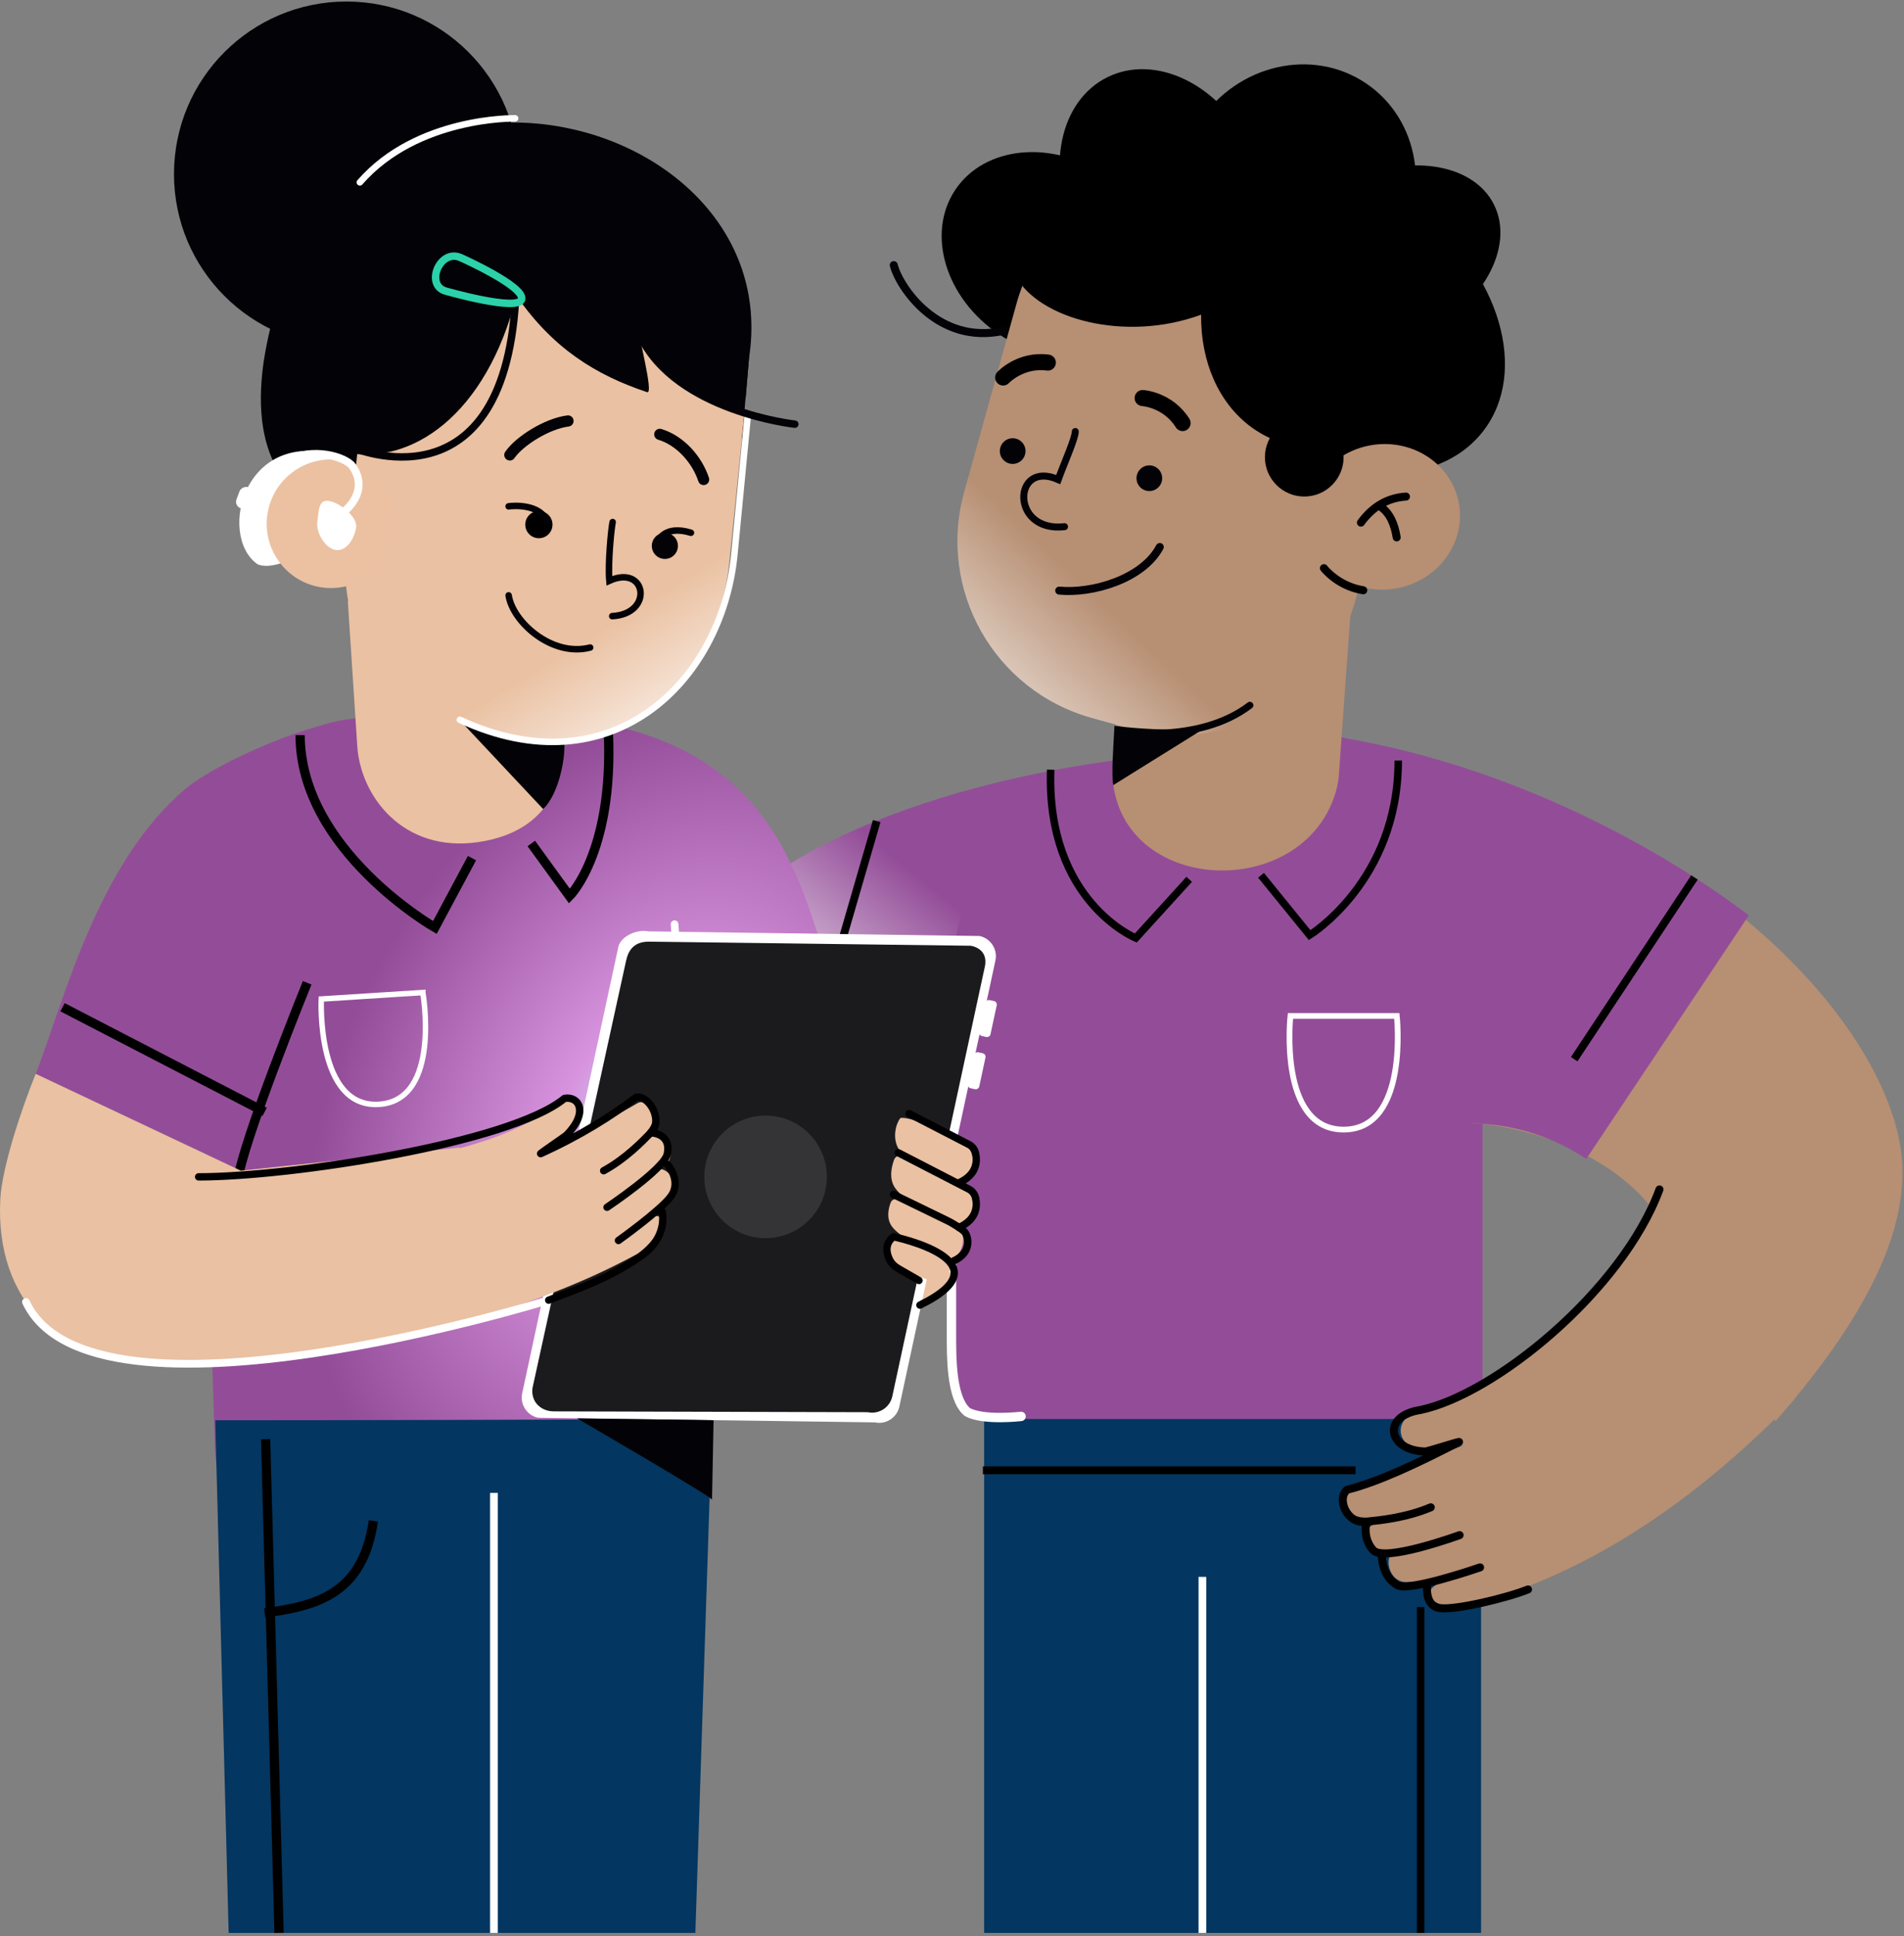<svg width="609" height="619" viewBox="0 0 609 619" fill="none" xmlns="http://www.w3.org/2000/svg">
<rect x="0" y="0" width="609" height="619" fill="#808080" stroke="none"/>
<path d="M367.733 102.31C377.138 88.26 370.843 67.553 353.672 56.058C336.502 44.563 314.958 46.635 305.553 60.684C296.147 74.733 302.442 95.441 319.613 106.935C336.784 118.43 358.327 116.359 367.733 102.31Z" fill="black"/>
<path d="M151.282 121.626C151.282 121.626 145.481 126.927 138.055 128.087" stroke="#030307" stroke-width="2.56" stroke-miterlimit="10" stroke-linecap="round"/>
<path d="M160.762 69.843C160.762 69.843 144.608 68.201 126.687 81.677" stroke="#030307" stroke-width="2.56" stroke-miterlimit="10" stroke-linecap="round"/>
<path d="M157.176 69.236L157.765 46.656" stroke="#030307" stroke-width="2.56" stroke-miterlimit="10" stroke-linecap="round"/>
<path d="M143.578 72.253L142.988 52.618" stroke="#030307" stroke-width="2.56" stroke-miterlimit="10" stroke-linecap="round"/>
<path d="M129.448 77.947L129.145 61.222" stroke="#030307" stroke-width="2.56" stroke-miterlimit="10" stroke-linecap="round"/>
<path d="M171.72 78.09C167.632 78.947 160.26 83.499 156.815 87.836" stroke="#030307" stroke-width="2.56" stroke-miterlimit="10" stroke-linecap="round"/>
<path d="M241.392 283.799L288.079 346.058C310.798 332.155 358.03 320.514 387.302 328.191L387.91 240.6C362.613 240.694 286.652 249.584 241.392 283.799V283.799Z" fill="url(#paint0_linear_313_1485)"/>
<path d="M410.77 521.464H373.803C338.924 521.464 316.541 488.46 316.541 453.581L305.051 447.836V308.528C305.051 273.649 338.924 244.13 373.803 244.13L418.392 234.473C453.271 234.473 474.209 272.672 474.209 307.551V458.043C474.209 492.922 445.667 521.464 410.788 521.464H410.77Z" fill="#934D98"/>
<path d="M473.726 453.688H314.784V618H473.726V453.688Z" fill="#033660"/>
<path d="M412.751 324.83H446.773C446.773 324.83 450.79 361.155 429.762 361.155C408.735 361.155 412.751 324.83 412.751 324.83Z" stroke="white" stroke-width="1.839" stroke-miterlimit="10" stroke-linecap="round"/>
<path d="M567.92 454.349C599.907 417.846 612.241 388.822 607.547 364.885C600.407 328.507 556.978 278.313 479.259 249.324L468.264 359.03C484.882 359.102 518.547 367.794 532.649 392.642" fill="#B78F73"/>
<path d="M507.389 370.526L559.368 292.646C537.662 276.189 489.896 246.076 429.099 235.812C440.969 249.949 444.307 317.654 448.02 323.598L455.356 360.083C472.046 357.745 489.896 359.03 507.389 370.526Z" fill="#934D98"/>
<path d="M530.793 380.289C516.531 410.759 480.92 445.138 456.93 450.101C444.31 452.011 445.613 464.006 457.483 464.131C458.269 464.131 467.158 462.185 468.033 462.096L431.44 476.697C426.549 480.267 429.084 492.155 459.59 479.696C436.403 488.05 435.974 487.157 438.777 492.744C440.58 496.332 439.241 499.723 445.792 496.278C442.668 497.546 443.935 505.953 450.04 505.864C454.627 505.792 462.553 505.346 469.925 503.044C448.094 507.809 458.983 514.557 467.426 513.861C515.692 502.294 552.499 469.361 573.99 447.441L530.793 380.307V380.289Z" fill="#B78F73"/>
<path d="M530.787 380.289C518.881 412.526 478.29 445.781 454.3 450.815C441.68 452.725 443.983 463.863 455.889 464.077C456.674 464.077 465.777 461.114 466.67 461.025C453.318 467.933 440.77 473.823 430.934 476.304C427.364 479.035 430.809 487.514 437.075 486.514C441.216 486.086 449.534 485.336 457.638 481.927" stroke="black" stroke-width="2.56" stroke-linecap="round" stroke-linejoin="round"/>
<path d="M428.214 248.181C428.035 250.216 427.589 252.251 426.911 254.304C415.826 287.737 360.973 285.898 356.1 251.019C355.814 248.967 355.725 246.932 355.904 244.95L359.045 205.556L432.159 193.293L428.214 248.181V248.181Z" fill="#B78F73"/>
<path d="M409.417 59.66L397.309 56.298C366.105 47.632 333.785 65.903 325.12 97.107L308.389 157.355C299.724 188.559 317.995 220.879 349.198 229.544L361.307 232.906C392.51 241.572 424.83 223.301 433.495 192.097L450.226 131.849C458.892 100.645 440.621 68.325 409.417 59.66Z" fill="url(#paint1_linear_313_1485)"/>
<path d="M474.476 137.745C459.857 156.79 426.781 155.934 400.595 135.835C374.409 115.736 386.493 76.68 401.113 57.634C415.732 38.588 427.334 46.781 453.52 66.88C479.706 86.979 489.077 118.717 474.476 137.745V137.745Z" fill="black"/>
<path d="M324.911 88.264C332.069 101.865 359.754 109.612 384.173 100.616C383.869 130.657 407.163 153.184 442.899 139.136L446.987 137.779C446.987 137.779 456.411 108.773 453.609 107.256C450.806 105.739 343.261 59.079 343.261 59.079L324.911 73.198V88.282V88.264Z" fill="black"/>
<path d="M446.168 188.196C459.543 186.051 468.737 174.039 466.705 161.365C464.673 148.692 452.183 140.156 438.809 142.301C425.435 144.445 416.24 156.458 418.272 169.131C420.304 181.805 432.794 190.34 446.168 188.196Z" fill="#B78F73"/>
<path d="M446.736 171.82C446.075 167.715 444.576 163.913 441.399 161.895" stroke="black" stroke-width="2.56" stroke-linecap="round" stroke-linejoin="round"/>
<path d="M449.704 158.771C443.885 159.146 439.083 161.913 435.299 167.089" stroke="black" stroke-width="2.56" stroke-linecap="round" stroke-linejoin="round"/>
<path d="M338.796 188.83C349.31 189.847 365.482 185.188 370.962 174.889" stroke="#030307" stroke-width="2.56" stroke-miterlimit="10" stroke-linecap="round"/>
<path d="M323.906 148.328C326.174 148.328 328.012 146.49 328.012 144.223C328.012 141.955 326.174 140.117 323.906 140.117C321.639 140.117 319.801 141.955 319.801 144.223C319.801 146.49 321.639 148.328 323.906 148.328Z" fill="#030307"/>
<path d="M367.619 157.003C369.886 157.003 371.724 155.165 371.724 152.898C371.724 150.63 369.886 148.792 367.619 148.792C365.351 148.792 363.513 150.63 363.513 152.898C363.513 155.165 365.351 157.003 367.619 157.003Z" fill="#030307"/>
<path d="M365.477 127.266C365.477 127.266 373.545 127.748 378.257 135.263" stroke="black" stroke-width="5.133" stroke-miterlimit="10" stroke-linecap="round"/>
<path d="M320.858 120.697C320.858 120.697 326.356 114.771 335.156 115.931" stroke="black" stroke-width="5.133" stroke-miterlimit="10" stroke-linecap="round"/>
<path d="M340.487 168.392C322.994 170.356 323.904 146.883 338.47 153.327C340.576 147.561 343.86 140.368 343.932 137.976" stroke="#030307" stroke-width="2.237" stroke-miterlimit="10" stroke-linecap="round"/>
<path d="M423.461 181.655C423.461 181.655 427.852 187.421 436.045 188.724" stroke="black" stroke-width="2.56" stroke-linecap="round" stroke-linejoin="round"/>
<path d="M358.01 233.741C358.01 233.741 383.249 238.114 399.779 225.494" stroke="#030307" stroke-width="2.237" stroke-miterlimit="10" stroke-linecap="round"/>
<path d="M356.092 251.02L384.437 233.384C373.263 233.473 363.91 233.045 356.467 232.063C356.092 239.4 355.396 248.021 356.092 251.038V251.02Z" fill="#030307"/>
<path d="M304.33 330.789C304.33 330.789 304.33 402.597 304.33 429.166C304.33 439.246 305.38 448.058 309.356 451.427C314.383 454.299 326.59 452.863 326.59 452.863" stroke="white" stroke-width="3" stroke-miterlimit="10" stroke-linecap="round"/>
<path d="M389.508 95.995C404.852 88.395 409.385 66.271 399.632 46.58C389.879 26.889 369.533 17.088 354.188 24.688C338.843 32.289 334.311 54.413 344.064 74.103C353.817 93.794 374.163 103.596 389.508 95.995Z" fill="black"/>
<path d="M445.797 80.465C458.021 62.205 454.011 38.084 436.84 26.59C419.67 15.095 395.841 20.579 383.617 38.84C371.393 57.1 375.403 81.221 392.573 92.715C409.744 104.21 433.573 98.725 445.797 80.465Z" fill="black"/>
<path d="M454.398 107.708C474.089 97.955 484.603 79.049 477.882 65.48C471.161 51.911 449.75 48.818 430.059 58.571C410.369 68.324 399.854 87.23 406.575 100.799C413.296 114.368 434.707 117.462 454.398 107.708Z" fill="black"/>
<path d="M417.176 158.754C424.126 158.754 429.76 153.119 429.76 146.169C429.76 139.219 424.126 133.585 417.176 133.585C410.226 133.585 404.591 139.219 404.591 146.169C404.591 153.119 410.226 158.754 417.176 158.754Z" fill="black"/>
<path d="M285.872 84.765C287.603 91.745 300.027 110.362 320.875 105.793" stroke="#030307" stroke-width="2.56" stroke-miterlimit="10" stroke-linecap="round"/>
<path d="M380.367 281.15L363.285 299.911C363.285 299.911 334.618 288.219 336.064 246.093" stroke="black" stroke-width="2.4" stroke-miterlimit="10"/>
<path d="M403.341 279.847L418.889 298.983C418.889 298.983 447.229 281.667 447.229 243.183" stroke="black" stroke-width="2.4" stroke-miterlimit="10"/>
<path d="M261.087 329.112L280.418 262.528" stroke="black" stroke-width="2.5" stroke-miterlimit="10"/>
<path d="M503.511 338.645L541.977 280.544" stroke="black" stroke-width="2.5" stroke-miterlimit="10"/>
<path d="M437.083 486.514C437.083 486.514 435.62 491.78 439.261 495.671C442.902 499.562 466.857 490.816 466.857 490.816" stroke="black" stroke-width="2.56" stroke-linecap="round" stroke-linejoin="round"/>
<path d="M442.045 497.938C442.045 497.938 442.045 504.061 447.025 506.846C450.809 508.97 473.407 501.134 473.407 501.134" stroke="black" stroke-width="2.56" stroke-linecap="round" stroke-linejoin="round"/>
<path d="M456.5 506.845C456.5 506.845 455.537 513.414 460.517 514.146C465.497 514.878 482.222 510.843 488.737 508.184" stroke="black" stroke-width="2.56" stroke-linecap="round" stroke-linejoin="round"/>
<path d="M314.381 470.097H433.583" stroke="black" stroke-width="2.5"/>
<path d="M454.395 513.828L454.395 618" stroke="black" stroke-width="2.4"/>
<path d="M305.217 407.558C302.65 413.771 298.26 415.17 293.887 416.639L281.672 418.41L291.621 400.405L305.2 407.558H305.217Z" fill="#EAC1A2"/>
<path d="M259.556 298.24L276.94 326.601L258.139 337.701L225.282 322.034L259.556 298.24Z" fill="#EAC1A2"/>
<path d="M110.815 110.816C141.281 110.816 165.978 86.118 165.978 55.653C165.978 25.187 141.281 0.489 110.815 0.489C80.349 0.489 55.651 25.187 55.651 55.653C55.651 86.118 80.349 110.816 110.815 110.816Z" fill="#030307"/>
<path d="M264.498 308.118C255.15 278.217 244.9 236.456 181.682 229.693L173.946 240.598C169.343 239.483 164.563 238.863 159.624 238.863L116.941 229.622C83.553 229.622 63.513 266.179 63.513 299.568L68.647 459.693C68.647 493.082 89.218 486.23 122.606 486.23L159.606 504.305C192.994 504.305 220.31 476.989 220.31 443.601V326.884L264.462 308.101L264.498 308.118Z" fill="url(#paint2_radial_313_1485)"/>
<path d="M73.134 618H222.413L227.791 453.688C172.036 453.946 106.971 454.095 68.849 454.095L73.134 618V618Z" fill="#033660"/>
<path d="M157.985 477.315V618" stroke="white" stroke-width="2.465" stroke-miterlimit="10"/>
<path d="M384.585 504.163L384.585 618" stroke="white" stroke-width="2.465" stroke-miterlimit="10"/>
<path d="M135.245 317.342L102.76 319.413C102.76 319.413 101.131 354.359 121.207 353.085C141.282 351.81 135.245 317.36 135.245 317.36V317.342Z" stroke="white" stroke-width="1.75" stroke-miterlimit="10" stroke-linecap="round"/>
<path d="M77.035 374.311C87.781 348.677 100.563 312.12 114.655 292.257C118.213 286.556 105.591 243.166 116.956 229.64C100.97 229.64 69.157 243.838 59.226 252.283C31.22 276.076 20.651 319.449 11.427 343.366L77.018 374.311H77.035Z" fill="#934D98"/>
<path d="M98.247 314.226C98.247 314.226 77.215 365.955 76.064 377.568" stroke="black" stroke-width="2.971" stroke-miterlimit="10"/>
<path d="M215.76 295.496C219.07 335.222 220.327 411.417 220.327 411.417" stroke="white" stroke-width="2.453" stroke-miterlimit="10" stroke-linecap="round"/>
<path d="M169.941 269.685L182.157 286.521C182.157 286.521 197.293 271.597 194.354 230.118" stroke="black" stroke-width="2.971" stroke-miterlimit="10"/>
<path d="M150.968 274.359L139.089 296.541C139.089 296.541 95.999 271.863 95.999 235.04" stroke="black" stroke-width="2.971" stroke-miterlimit="10"/>
<path d="M84.646 355.493L19.994 322.034" stroke="black" stroke-width="2.971" stroke-miterlimit="10"/>
<path d="M237.407 140.044L223.279 175.273L208.444 200.358C193.697 197.278 167.78 224.771 149.51 215.389C122.265 202.855 184.916 174.901 142.924 166.545C142.924 166.545 74.785 181.469 84.362 115.436C103.145 -3.176 252.366 32.443 239.566 114.533C238.628 125.598 237.407 140.044 237.407 140.044V140.044Z" fill="#030307"/>
<path d="M173.861 190.533L179.703 231.268C182.093 247.874 176.746 265.825 152.865 269.259C128.983 272.694 115.068 254.566 114.236 237.996L111.244 192.144L173.861 190.533V190.533Z" fill="#EAC1A2"/>
<path d="M171.839 236.137C205.209 239.642 229.799 212.733 233.216 180.266L238.173 131.44C241.589 98.972 216.415 77.853 183.045 74.347C149.674 70.842 119.579 94.529 116.162 126.997L110.798 178.053C107.381 210.52 136.22 232.986 171.839 236.119V236.137Z" fill="url(#paint3_linear_313_1485)"/>
<path d="M148.236 231.516L173.746 258.691C178.633 253.946 180.828 242.864 180.509 237.606C174.897 237.695 156.326 234.331 148.236 231.516Z" fill="#030307"/>
<path d="M188.761 207.033C176.652 210.184 164.012 198.943 162.684 190.356" stroke="#030307" stroke-width="2.083" stroke-miterlimit="10" stroke-linecap="round"/>
<path d="M110.516 144.682C110.268 147.037 113.561 155.977 113.561 155.977C112.02 155.41 110.055 155.163 107.754 155.198C107.754 155.198 111.95 115.366 112.888 106.355C113.826 97.362 125.935 52.218 184.604 58.397C243.29 64.575 240.599 97.149 239.572 114.516L238.014 132.839C229.481 131.21 212.15 119.367 204.927 107.629C203.599 105.47 209.317 126.165 206.981 125.386C190.534 119.898 176.867 111.418 165.201 94.564C155.5 132.981 131.335 148.86 110.498 144.665L110.516 144.682Z" fill="#030307"/>
<path d="M225.057 153.304C222.915 146.86 217.533 140.841 211.036 138.876" stroke="#030307" stroke-width="3.575" stroke-miterlimit="10" stroke-linecap="round"/>
<path d="M163.07 145.461C166.115 141.017 174.949 135.441 181.676 134.591" stroke="#030307" stroke-width="3.575" stroke-miterlimit="10" stroke-linecap="round"/>
<path d="M112.478 143.001C112.478 143.001 162.33 164.793 165.038 92.777" stroke="#030307" stroke-width="2.379" stroke-miterlimit="10" stroke-linecap="round"/>
<path d="M147.693 82.526C147.693 82.526 167.698 91.484 166.848 95.644C165.998 99.805 142.453 93.042 142.453 93.042C135.779 91.006 140.86 79.056 147.675 82.526H147.693Z" stroke="#2BD1A9" stroke-width="2.379" stroke-miterlimit="10"/>
<path d="M195.819 196.995C209.22 196.287 206.795 180.283 194.898 185.683C194.402 180.319 195.5 168.953 195.96 166.917" stroke="#030307" stroke-width="2.083" stroke-miterlimit="10" stroke-linecap="round"/>
<path d="M212.661 178.708C214.968 178.708 216.839 176.838 216.839 174.53C216.839 172.223 214.968 170.352 212.661 170.352C210.353 170.352 208.483 172.223 208.483 174.53C208.483 176.838 210.353 178.708 212.661 178.708Z" fill="#030307"/>
<path d="M210.538 173.026C210.538 173.026 212.397 167.715 221.001 170.335" stroke="#030307" stroke-width="2.083" stroke-miterlimit="10" stroke-linecap="round"/>
<path d="M172.363 172.087C174.768 172.087 176.718 170.137 176.718 167.732C176.718 165.326 174.768 163.377 172.363 163.377C169.958 163.377 168.008 165.326 168.008 167.732C168.008 170.137 169.958 172.087 172.363 172.087Z" fill="black"/>
<path d="M162.68 161.89C163.813 161.695 172.842 160.934 174.984 166.812" stroke="#030307" stroke-width="2.083" stroke-miterlimit="10" stroke-linecap="round"/>
<path d="M164.761 37.843C164.761 37.843 133.462 37.224 115.104 58.308" stroke="white" stroke-width="2.083" stroke-miterlimit="10" stroke-linecap="round"/>
<path d="M149.514 419.207L147.124 366.893L77.019 374.293L11.428 343.348C7.215 353.581 0.629 373.054 0.098 383.411C-1.619 416.055 19.253 436.998 54.111 436.326C80.825 435.918 108.407 434.343 149.514 419.207V419.207Z" fill="#EAC1A2"/>
<path d="M313.343 299.267L207.39 297.78C203.849 297.019 198.52 299.285 197.759 302.825L167.026 445.46C166.265 449.001 168.531 452.524 172.072 453.285L279.831 454.772C283.372 455.533 286.895 453.267 287.656 449.727L318.389 307.092C319.15 303.551 316.884 300.028 313.343 299.267V299.267Z" fill="white"/>
<path d="M314.981 309.163L285.399 446.469C284.638 450.01 281.115 452.276 277.575 451.515L177.038 451.249C174.489 451.249 171.992 449.939 170.895 447.638C170.293 446.363 170.081 444.894 170.399 443.424L200.247 307.216C201.008 303.675 202.902 300.966 207.806 301.072L310.467 302.382C310.467 302.382 316.309 303.073 314.999 309.163H314.981Z" fill="#1B1B1E"/>
<path d="M314.325 336.753L312.924 336.451C312.302 336.317 311.69 336.712 311.556 337.334L309.565 346.575C309.431 347.196 309.826 347.808 310.447 347.942L311.849 348.244C312.471 348.378 313.083 347.983 313.217 347.362L315.208 338.12C315.342 337.499 314.947 336.887 314.325 336.753Z" fill="white"/>
<path d="M317.925 320.058L316.523 319.756C315.902 319.622 315.289 320.017 315.156 320.638L313.164 329.88C313.03 330.501 313.426 331.113 314.047 331.247L315.449 331.549C316.07 331.683 316.682 331.288 316.816 330.667L318.807 321.425C318.941 320.804 318.546 320.192 317.925 320.058Z" fill="white"/>
<path d="M82.576 374.081C111.521 375.355 158.204 368.894 175.483 354.519C184.069 346.552 187.078 355.422 180.369 364.008C179.926 364.574 173.447 369.832 172.88 370.416L204.268 352.518C209.632 351.049 216.714 359.67 190.318 374.435C209.561 362.591 210.571 359.493 212.978 364.698C214.518 368.044 216.306 371.284 210.11 374.01C212.801 372.505 218.112 378.206 214.554 382.543C211.881 385.8 207.03 391.218 201.152 395.183C207.048 390.385 208.659 388.456 210.482 388.863C213.562 389.553 209.916 396.599 203.879 400.883C164.507 422.34 120.656 429.333 96.243 433.316L82.558 374.081H82.576Z" fill="#EAC1A2"/>
<path d="M63.53 376.276C92.953 376.276 163.217 365.53 180.548 351.19C185.045 350.358 188.461 355.474 181.274 362.857C180.761 363.37 173.485 368.256 172.918 368.84C185.505 363.211 196.003 356.519 203.403 350.872C207.404 349.863 212.432 358.254 208.13 362.184C205.457 364.91 200.163 370.451 193.082 374.311" stroke="black" stroke-width="2.354" stroke-linecap="round" stroke-linejoin="round"/>
<path d="M208.114 362.184C208.114 362.184 214.841 362.184 213.425 368.982C212.433 373.78 194.163 385.995 194.163 385.995" stroke="black" stroke-width="2.354" stroke-linecap="round" stroke-linejoin="round"/>
<path d="M213.463 372.275C213.463 372.275 218.225 377.568 214.56 382.543C211.25 387.04 197.813 396.617 197.813 396.617" stroke="black" stroke-width="2.354" stroke-linecap="round" stroke-linejoin="round"/>
<path d="M305.532 362.627L292.096 358.095C291.565 357.83 288.307 357.086 287.935 357.547C286.572 359.281 285.298 363.831 287.44 367.372C290.166 371.922 303.868 377.569 303.868 377.569C314.419 377.569 312.561 366.752 305.532 362.627Z" fill="#EAC1A2"/>
<path d="M302.646 375.054L288.856 369.531C287.705 369.07 286.395 369.655 285.97 370.823C285.12 373.124 284.27 376.931 286.342 379.887C289.528 384.437 303.142 392.279 303.142 392.279C310.79 394.085 315.924 382.135 307.727 378.01L302.664 375.072L302.646 375.054Z" fill="#EAC1A2"/>
<path d="M300.591 388.297L286.906 383.517C286.11 383.234 285.224 383.641 284.924 384.438C284.215 386.208 283.419 389.359 285.171 391.979C287.756 395.856 300.998 402.973 300.998 402.973C307.177 404.513 311.337 394.334 304.698 390.811L300.609 388.297H300.591Z" fill="#EAC1A2"/>
<path d="M296.308 398.776L286.731 396.44C286.023 396.262 285.314 396.67 285.12 397.36C284.624 399.095 284.058 402.282 286.005 404.034C288.767 406.548 299.495 410.106 299.495 410.106C304.593 410.089 305.815 401.361 299.973 399.927L296.29 398.776H296.308Z" fill="#EAC1A2"/>
<path d="M287.319 368.557L309.837 380.171C310.935 380.719 311.731 381.728 312.015 382.932C312.617 385.464 312.581 389.819 306.739 392.457" stroke="black" stroke-width="2.354" stroke-linecap="round" stroke-linejoin="round"/>
<path d="M285.792 381.905L303.353 390.438C304.451 390.987 307.744 392.934 308.54 393.89C309.797 395.377 310.93 400.476 305.088 403.114" stroke="black" stroke-width="2.354" stroke-linecap="round" stroke-linejoin="round"/>
<path d="M290.767 356.041L309.833 365.884C310.931 366.433 311.728 367.442 312.011 368.646C312.613 371.178 312.577 375.533 306.735 378.17" stroke="black" stroke-width="2.354" stroke-linecap="round" stroke-linejoin="round"/>
<path d="M293.939 409.398L287.282 405.575C286.079 404.884 285.052 403.875 284.468 402.6C283.529 400.635 282.892 397.661 285.778 395.413C285.778 395.413 323.149 403.114 294.24 417.276" stroke="black" stroke-width="2.354" stroke-linecap="round" stroke-linejoin="round"/>
<path opacity="0.11" d="M244.88 395.873C255.703 395.873 264.477 387.099 264.477 376.276C264.477 365.453 255.703 356.678 244.88 356.678C234.056 356.678 225.282 365.453 225.282 376.276C225.282 387.099 234.056 395.873 244.88 395.873Z" fill="white"/>
<path d="M227.744 479.504C227.603 478.459 184.548 453.48 184.548 453.48L228.24 454.082L227.744 479.504Z" fill="#030307"/>
<path d="M89.254 618L84.958 460.132" stroke="black" stroke-width="2.958" stroke-miterlimit="10"/>
<path d="M84.648 515.672C101.767 513.441 116.089 509.369 119.417 486.267" stroke="black" stroke-width="2.958" stroke-miterlimit="10"/>
<path d="M175.487 415.701C175.487 415.701 29.258 461.074 8.298 416.267" stroke="white" stroke-width="2.465" stroke-miterlimit="10" stroke-linecap="round"/>
<path d="M211.778 387.411C211.778 387.411 213.885 395.342 205.086 401.556C194.252 409.204 182.32 412.939 175.504 415.701" stroke="black" stroke-width="2.354" stroke-linecap="round" stroke-linejoin="round"/>
<path d="M239.144 133.229C239.144 133.229 236.258 163.324 234.895 177.257C230.894 218.257 195.31 252.496 147.087 230.136" stroke="white" stroke-width="2.083" stroke-miterlimit="10" stroke-linecap="round"/>
<path d="M254.223 135.619C254.223 135.619 216.48 131.529 204.92 107.647" stroke="#030307" stroke-width="2.379" stroke-miterlimit="10" stroke-linecap="round"/>
<rect width="4.424" height="7.159" rx="2.212" transform="matrix(-0.936 -0.352 -0.352 0.936 81.526 156.578)" fill="white"/>
<path d="M90.636 179.79C90.636 179.79 85.829 181.82 82.411 180.432C69.241 171.334 78.061 134.625 110.723 146.487" fill="white"/>
<path d="M102.981 187.814C91.737 186.219 83.914 175.811 85.509 164.567C87.103 153.322 97.511 145.5 108.755 147.094C120 148.689 127.822 159.097 126.228 170.341C124.633 181.585 114.226 189.408 102.981 187.814Z" fill="#EBC1A2"/>
<path d="M107.46 175.85C110.885 176.336 113.421 172.055 113.907 168.63C114.392 165.205 108.591 160.646 105.166 160.16C101.741 159.675 101.989 163.446 101.503 166.871C101.017 170.296 104.035 175.364 107.46 175.85Z" fill="white"/>
<path d="M110.108 163.571C119.063 155.578 112.244 148.51 112.244 148.51C109.01 145.525 98.239 142.652 89.622 148.51" stroke="white" stroke-width="2.492" stroke-miterlimit="10" stroke-linecap="round"/>
<defs>
<linearGradient id="paint0_linear_313_1485" x1="305.656" y1="289.914" x2="257.329" y2="349.517" gradientUnits="userSpaceOnUse">
<stop stop-color="#934D98"/>
<stop offset="1" stop-color="white"/>
</linearGradient>
<linearGradient id="paint1_linear_313_1485" x1="343.776" y1="184.131" x2="292.227" y2="238.365" gradientUnits="userSpaceOnUse">
<stop stop-color="#B78F73"/>
<stop offset="1" stop-color="white"/>
</linearGradient>
<radialGradient id="paint2_radial_313_1485" cx="0" cy="0" r="1" gradientUnits="userSpaceOnUse" gradientTransform="translate(211.901 360.324) rotate(-63.53) scale(182.06 132.904)">
<stop stop-color="#BFEAFF"/>
<stop offset="0.24" stop-color="#D893DE"/>
<stop offset="0.79" stop-color="#934D98"/>
<stop offset="1" stop-color="#934D98"/>
</radialGradient>
<linearGradient id="paint3_linear_313_1485" x1="171.308" y1="150.701" x2="228.861" y2="244.272" gradientUnits="userSpaceOnUse">
<stop stop-color="#EAC1A2"/>
<stop offset="0.49" stop-color="#EAC1A2"/>
<stop offset="1" stop-color="white"/>
</linearGradient>
</defs>
</svg>
